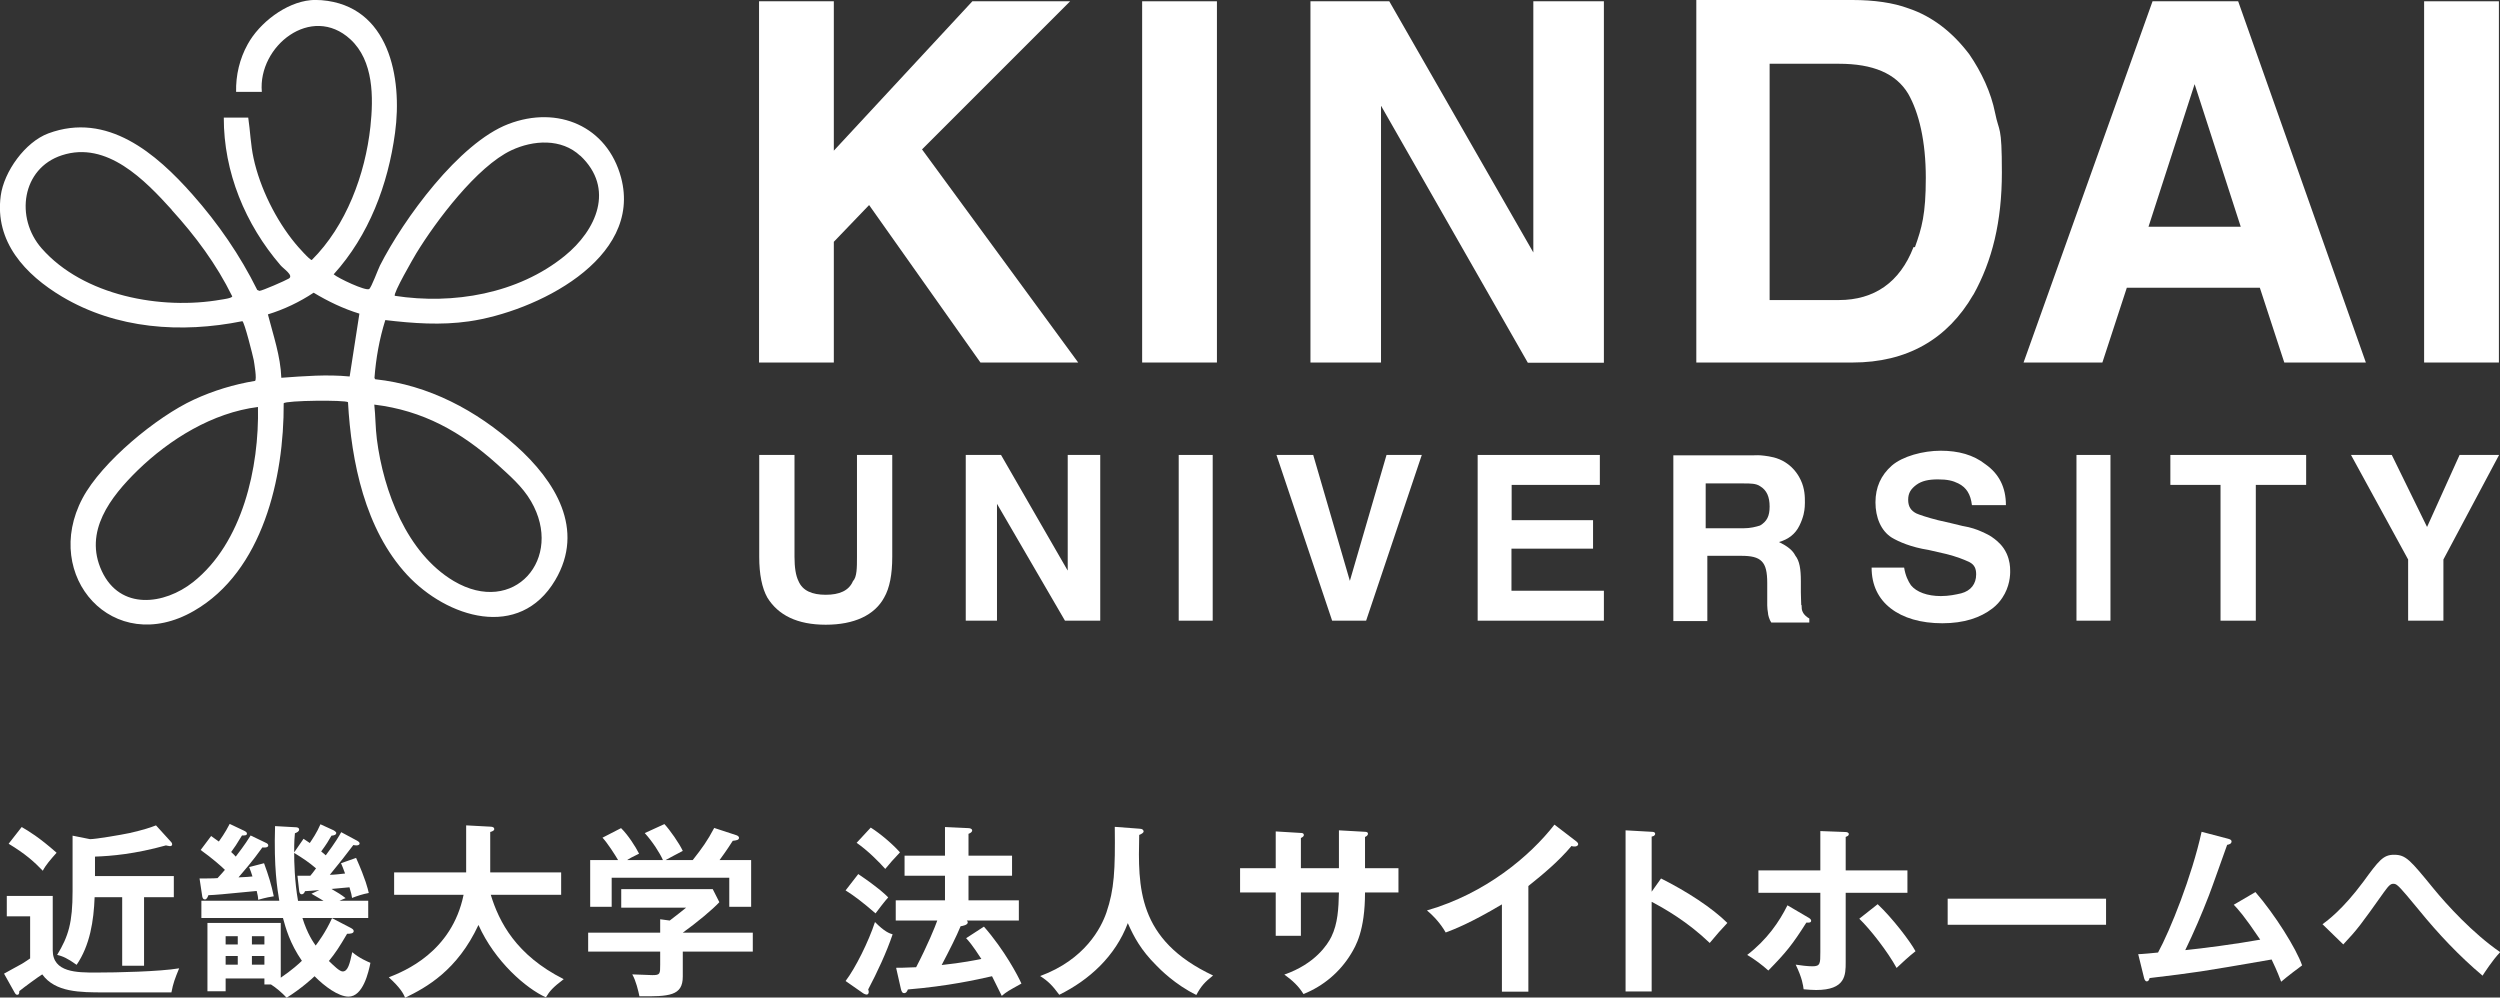 <?xml version="1.0" encoding="UTF-8"?>
<svg id="_レイヤー_2" data-name="レイヤー 2" xmlns="http://www.w3.org/2000/svg" viewBox="0 0 136.06 54.29">
  <rect x="0" y="0" width="136.06" height="54.29" fill="#333333" stroke="none"/>
  <defs>
    <style>
      .cls-1 {
        fill: #fff;
      }
    </style>
  </defs>
  <g id="hover後">
    <g id="_文字" data-name="文字">
      <g>
        <path class="cls-1" d="M2.87,48.76v2.96c0,1.21,1.32,1.21,2.35,1.21,1.15,0,3.45-.05,4.53-.23-.24.59-.32.79-.42,1.31h-3.65c-1.32,0-2.67,0-3.38-.98-.16.09-1.02.72-1.25.91,0,.08,0,.2-.11.2-.05,0-.09-.02-.15-.13l-.57-1.02c.16-.1.85-.46.98-.54.19-.12.33-.21.44-.29v-2.29H.37v-1.11h2.5ZM1.18,45.01c.38.22.95.56,1.9,1.4-.32.36-.6.68-.75.98-.47-.49-.95-.92-1.86-1.47l.71-.91ZM9.46,47.68v1.15h-1.62v3.73h-1.19v-3.73h-1.5c-.05,1.29-.25,2.61-.98,3.68-.5-.36-.76-.47-1.06-.54.62-1.02.84-1.76.84-3.47v-3.02l.95.19c.32,0,1.72-.24,2.14-.33.8-.18,1.16-.31,1.45-.42l.81.89c.06.06.07.11.07.14,0,.07-.05.1-.12.1-.04,0-.17-.03-.22-.04-1.69.47-2.97.58-3.86.61v1.06h4.29Z"/>
        <path class="cls-1" d="M14.45,45.86c.07.03.15.07.15.15,0,.14-.25.12-.32.11-.54.76-1.07,1.36-1.3,1.63.43-.02.59-.03.76-.05-.07-.22-.1-.31-.18-.51l.81-.21c.25.68.4,1.17.53,1.8-.19.03-.39.06-.85.19,0-.14-.03-.28-.08-.48-1.96.19-2.18.21-2.63.23-.04.12-.1.23-.18.23-.12,0-.15-.11-.16-.21l-.14-.93c.16,0,.84,0,.98-.02.22-.24.31-.34.4-.45-.18-.18-.7-.64-1.32-1.08l.57-.76c.16.11.25.18.42.3.05-.07.35-.48.59-.96l.76.36c.1.05.18.09.18.17,0,.11-.15.1-.27.1-.33.54-.37.6-.59.9.08.07.19.18.25.25.53-.69.68-.95.81-1.15l.81.39ZM19.39,45.73c.08.04.18.1.18.17,0,.09-.09.11-.18.11-.05,0-.11-.01-.16-.02-.51.67-.61.8-1.28,1.62.24,0,.55-.04.83-.07-.1-.28-.16-.42-.22-.56l.82-.29c.53,1.2.63,1.65.69,1.91-.33.06-.63.16-.91.27-.02-.14-.04-.25-.14-.58-.16.02-.84.08-.98.09.3.17.56.33.77.5l-.33.14h1.56v.94h-3.58c.27.87.6,1.33.72,1.5.12-.16.55-.73.89-1.49l1.02.53c.07.04.16.09.16.17,0,.13-.16.15-.36.15-.41.7-.63,1.04-.99,1.48.27.26.58.57.75.57.29,0,.39-.44.52-1.05.39.33.84.52.99.58-.1.5-.4,1.84-1.19,1.84-.55,0-1.31-.56-1.85-1.11-.07.07-.7.66-1.52,1.17-.25-.27-.58-.55-.85-.72h-.36v-.33h-2.11v.7h-.99v-3.72h3.99v2.98c.64-.44,1-.77,1.15-.92-.66-.96-.88-1.78-1.03-2.33h-4.44v-.94h4.24c-.11-.65-.3-1.8-.23-4.06l1.08.06c.09,0,.23.01.23.13,0,.1-.12.16-.23.2-.02.2-.04.44-.04,1.04l.51-.74c.16.11.25.17.34.23.14-.21.39-.57.58-1.02l.72.33s.14.08.14.14c0,.11-.13.14-.26.15-.14.25-.28.48-.56.86.14.11.18.15.25.21.53-.71.73-1.06.84-1.26l.82.44ZM12.94,51.4v-.45h-.66v.45h.66ZM12.28,52.03v.47h.66v-.47h-.66ZM14.39,51.4v-.45h-.68v.45h.68ZM13.71,52.03v.47h.68v-.47h-.68ZM16.19,47.66c.17,0,.6,0,.7,0,.07-.08.15-.18.31-.4-.4-.34-.7-.54-1.19-.84,0,.45.02,1.55.21,2.61h1.39c-.07-.04-.34-.21-.66-.39l.43-.2c-.32.03-.66.06-.78.06-.02.06-.07.17-.18.17s-.13-.13-.14-.21l-.09-.79Z"/>
        <path class="cls-1" d="M21.45,48.7v-1.22h3.92v-2.56l1.31.07c.15,0,.22.05.22.13,0,.09-.11.13-.22.16v2.2h3.86v1.22h-3.83c.45,1.47,1.37,3.28,3.97,4.59-.59.45-.76.64-.97.99-1.07-.48-2.78-1.95-3.67-3.94-1.15,2.47-2.83,3.4-3.99,3.96-.1-.23-.26-.54-.89-1.11.84-.33,3.43-1.37,4.07-4.49h-3.78Z"/>
        <path class="cls-1" d="M40.97,50.76v1.03h-3.81v1.36c0,1.05-.74,1.09-2.36,1.07-.06-.29-.19-.85-.39-1.19.17,0,.94.04,1.09.04.43,0,.43-.06.43-.58v-.7h-3.92v-1.03h3.92v-.73l.52.07c.33-.25.72-.56.89-.7h-3.53v-1.01h4.98l.36.71c-.37.4-1.21,1.1-1.99,1.66h3.81ZM36.08,46.81c-.17-.39-.57-1.01-.99-1.47l1.07-.49c.3.32.81,1.05,1,1.46-.11.06-.9.47-.94.5h1.48c.52-.66.8-1.05,1.17-1.75l1.19.39c.06.02.16.06.16.15,0,.12-.16.14-.34.16-.35.55-.59.87-.72,1.05h1.72v2.54h-1.19v-1.58h-6.4v1.58h-1.17v-2.54h1.52c-.17-.29-.57-.92-.85-1.22l1.01-.52c.38.37.79,1.01.98,1.39-.36.17-.57.29-.65.35h1.95Z"/>
        <path class="cls-1" d="M46.71,47.57c1.12.76,1.45,1.09,1.63,1.27-.17.18-.58.72-.69.87-.75-.65-1.17-.96-1.63-1.25l.69-.89ZM46.02,53.39c.53-.69,1.26-2.16,1.6-3.21.52.53.79.62.96.67-.33.98-.84,2.07-1.33,3,.02.05.03.09.03.14,0,.08-.05.14-.11.14-.03,0-.11-.02-.19-.07l-.96-.67ZM47.39,45.04c.55.35,1.2.91,1.59,1.35-.42.45-.47.5-.8.9-.34-.38-.95-1-1.56-1.42l.77-.83ZM53.55,50.43c1.12,1.28,1.86,2.69,2.04,3.1-.72.4-.8.44-1.07.67-.09-.17-.45-.92-.53-1.07-.84.19-2.4.54-4.58.72-.05.12-.09.2-.21.2-.08,0-.13-.06-.17-.23l-.26-1.15c.2,0,.39,0,1.09-.03.61-1.17,1.04-2.22,1.15-2.54h-2.26v-1.1h2.68v-1.34h-2.2v-1.09h2.2v-1.56l1.28.06c.12,0,.2.06.2.12,0,.09-.09.15-.2.19v1.19h2.37v1.09h-2.37v1.34h2.74v1.1h-2.83s.05.05.05.1c0,.14-.26.19-.39.21-.23.56-.59,1.27-1.03,2.11,1.13-.12,1.86-.27,2.16-.33-.51-.79-.7-.99-.83-1.13l.97-.63Z"/>
        <path class="cls-1" d="M62,45.1c.18,0,.24.08.24.15s-.11.14-.24.19c-.06,2.82-.13,5.7,4.02,7.65-.45.36-.65.57-.91,1.06-1.15-.56-1.99-1.41-2.19-1.62-.82-.82-1.2-1.52-1.54-2.29-.68,1.81-2.11,3.1-3.73,3.9-.37-.5-.59-.73-1.04-1.02,2.44-.9,3.32-2.62,3.61-3.47.42-1.24.48-2.28.45-4.65l1.33.1Z"/>
        <path class="cls-1" d="M72.87,45.19l1.42.08c.09,0,.16.03.16.1,0,.11-.11.16-.16.18v1.7h1.82v1.32h-1.82c0,2.1-.51,2.92-.76,3.34-.6.99-1.51,1.76-2.59,2.19-.25-.41-.58-.73-1.04-1.06,1.67-.58,2.35-1.63,2.56-2.06.35-.72.39-1.53.41-2.41h-2.07v2.36h-1.37v-2.36h-1.94v-1.32h1.94v-2l1.32.08c.09,0,.21,0,.21.12,0,.07-.07.11-.16.16v1.64h2.07v-2.06Z"/>
        <path class="cls-1" d="M83.18,53.97h-1.44v-4.75c-1.73,1.03-2.63,1.37-3.06,1.53-.25-.44-.61-.86-1.02-1.2,3.19-.92,5.61-2.96,6.94-4.67l1.2.92c.06.05.09.09.09.14,0,.09-.1.13-.18.13-.05,0-.13,0-.18-.03-.69.82-1.51,1.51-2.35,2.18v5.75Z"/>
        <path class="cls-1" d="M90.4,47.81c1.4.7,2.77,1.59,3.61,2.42-.39.41-.53.58-.96,1.09-1.22-1.17-2.46-1.87-3.16-2.24v4.88h-1.42v-8.77l1.42.08c.1,0,.19.02.19.11,0,.11-.13.14-.19.15v3l.51-.72Z"/>
        <path class="cls-1" d="M98.44,49.95c.08.05.13.1.13.16,0,.11-.13.11-.26.1-.76,1.2-1.1,1.62-2.07,2.61-.32-.29-.73-.6-1.15-.85,1.08-.83,1.75-1.81,2.19-2.7l1.16.68ZM99.07,45.23l1.33.05c.13,0,.22.03.22.12,0,.08-.08.11-.17.15v1.82h3.36v1.22h-3.36v3.78c0,.69,0,1.51-1.61,1.51-.18,0-.48-.02-.68-.04-.03-.22-.07-.59-.43-1.34.26.04.64.09.91.09.43,0,.43-.15.43-.78v-3.22h-3.37v-1.22h3.37v-2.14ZM102.19,49.21c.8.75,1.77,2.02,2.06,2.56-.34.26-.82.71-1.03.91-.48-.88-1.42-2.09-2.03-2.68l1-.79Z"/>
        <path class="cls-1" d="M114.62,48.91v1.42h-8.62v-1.42h8.62Z"/>
        <path class="cls-1" d="M122.75,48.55c1.05,1.21,2.22,3.07,2.54,3.99-.06.04-.86.64-1.14.89-.23-.61-.42-1-.52-1.21-3.98.69-4.07.7-6.64,1.01-.04.14-.08.18-.16.18-.07,0-.12-.1-.14-.18l-.32-1.3c.17,0,.92-.07,1.08-.09.66-1.21,1.84-4.15,2.37-6.57l1.45.38c.11.03.18.07.18.14,0,.12-.11.17-.24.19-.16.44-.84,2.37-.99,2.75-.39,1.01-.82,2.01-1.29,2.98.92-.09,2.81-.34,4.08-.57-.89-1.32-1.2-1.65-1.44-1.9l1.18-.69Z"/>
        <path class="cls-1" d="M126.4,50.3c.26-.19,1.1-.8,2.22-2.31.84-1.15,1.08-1.47,1.67-1.47.65,0,.87.27,2.17,1.86.68.83,2.11,2.41,3.61,3.44-.43.45-.86,1.13-.96,1.28-1.27-1.07-2.41-2.28-3.46-3.57-.38-.46-1-1.22-1.17-1.34-.07-.06-.13-.09-.22-.09-.13,0-.22.04-.52.46-1.25,1.76-1.43,2.01-2.21,2.84l-1.13-1.1Z"/>
      </g>
    </g>
    <g id="_文字-2" data-name="文字">
      <path class="cls-1" d="M45.38,13.16l1.92-2,6.06,8.57h5.32l-8.5-11.6L58.24.07h-5.32l-7.54,8.13V.07h-4.07v19.66h4.07v-6.58Z"/>
      <path class="cls-1" d="M66.23.07h-4.07v19.66h4.07V.07Z"/>
      <path class="cls-1" d="M75.17,5.77l7.98,13.97h4.14V.07h-3.84v13.67L75.61.07h-4.29v19.66h3.84V5.77Z"/>
      <path class="cls-1" d="M107.4,16.04c1.03-1.85,1.55-3.99,1.55-6.65s-.15-2.14-.37-3.25c-.22-1.11-.74-2.22-1.4-3.18-.89-1.18-2-2.07-3.33-2.51C103.04.15,102,0,100.82,0h-8.5v19.73h8.5c2.96,0,5.17-1.26,6.58-3.7ZM104.14,13.45c-.74,1.92-2.14,2.88-4.06,2.88h-3.77V3.47h3.77c1.85,0,3.1.52,3.77,1.63.59,1.03.96,2.59.96,4.58s-.22,2.73-.59,3.77h-.07Z"/>
      <path class="cls-1" d="M124.32,19.73h4.44L121.81.07h-4.66l-7.02,19.66h4.29l1.33-4.07h7.24l1.33,4.07ZM116.93,12.34l2.51-7.76,2.51,7.76h-5.03Z"/>
      <path class="cls-1" d="M136,.07h-4.07v19.66h4.07V.07Z"/>
      <path class="cls-1" d="M46.64,30.3c0,.59,0,1.11-.22,1.33-.22.52-.74.74-1.48.74s-1.26-.22-1.48-.74c-.15-.3-.22-.74-.22-1.33v-5.54h-1.92v5.54c0,.96.15,1.7.44,2.22.59.96,1.63,1.48,3.18,1.48s2.66-.52,3.18-1.48c.3-.52.44-1.26.44-2.22v-5.54h-1.92v5.54Z"/>
      <path class="cls-1" d="M58.1,31.04l-3.62-6.28h-1.92v9.02h1.7v-6.36l3.7,6.36h1.92v-9.02h-1.77v6.28Z"/>
      <path class="cls-1" d="M66,24.76h-1.85v9.02h1.85v-9.02Z"/>
      <path class="cls-1" d="M73.47,31.63l-2-6.87h-2l3.03,9.02h1.85l3.03-9.02h-1.92l-2,6.87Z"/>
      <path class="cls-1" d="M82.27,29.86h4.43v-1.55h-4.43v-1.92h4.8v-1.63h-6.65v9.02h6.87v-1.63h-5.03v-2.29Z"/>
      <path class="cls-1" d="M98.03,32.92c0-.18-.02-.41-.02-.69v-.59c0-.67-.07-1.11-.3-1.4-.15-.3-.44-.52-.89-.74.52-.15.89-.44,1.11-.89.11-.22.18-.42.23-.62.02-.08.07-.31.07-.63,0-.32,0-.76-.23-1.24-.07-.15-.31-.63-.84-.96-.43-.27-.85-.32-1.15-.36-.24-.03-.44-.03-.58-.02h-4.36v9.02h1.85v-3.55h1.85c.52,0,.89.07,1.11.3.22.22.3.59.3,1.18v.81c0,.13,0,.26,0,.41,0,.14.02.28.04.4,0,.07.02.15.05.25.04.12.08.21.13.28h2.07v-.22c-.11-.06-.28-.17-.37-.38-.04-.09-.05-.17-.05-.34ZM95.79,28.6c-.22.07-.52.15-.89.15h-2.07v-2.44h2.07c.37,0,.67,0,.89.15.37.22.52.59.52,1.11s-.15.81-.52,1.03Z"/>
      <path class="cls-1" d="M106.83,28.63c-.45-.11-.9-.22-1.36-.32-.59-.15-1.03-.3-1.18-.37-.29-.15-.44-.37-.44-.74s.15-.59.44-.81c.3-.22.67-.3,1.18-.3s.81.07,1.11.22c.44.22.67.59.74,1.18h1.85c0-.96-.37-1.7-1.11-2.22-.66-.52-1.48-.74-2.44-.74s-2.07.3-2.66.81c-.59.52-.89,1.18-.89,2s.3,1.55.89,1.92c.37.22,1.04.52,2,.67l.96.22c.59.15.96.3,1.26.44.29.15.37.37.37.67,0,.52-.29.89-.81,1.03-.3.07-.67.15-1.11.15-.74,0-1.33-.22-1.63-.59-.15-.22-.3-.52-.37-.96h-1.77c0,.96.37,1.7,1.04,2.22.67.52,1.63.81,2.81.81s2.07-.3,2.73-.81c.22-.17.39-.36.53-.57.41-.61.44-1.24.43-1.5,0-.2-.02-.53-.19-.91-.2-.44-.51-.68-.66-.8-.25-.2-.47-.29-.71-.4-.24-.11-.58-.23-1-.3Z"/>
      <path class="cls-1" d="M114.86,24.76h-1.85v9.02h1.85v-9.02Z"/>
      <path class="cls-1" d="M118.11,26.39h2.74v7.39h1.92v-7.39h2.74v-1.63h-7.39v1.63Z"/>
      <path class="cls-1" d="M133.86,24.76l-1.77,3.92-1.92-3.92h-2.22l3.11,5.69v3.33h1.92v-3.33l3.03-5.69h-2.14Z"/>
    </g>
    <g id="_ロゴ" data-name="ロゴ">
      <path class="cls-1" d="M17.5.01c3.68.3,4.41,4.22,4,7.22-.38,2.82-1.42,5.58-3.34,7.7.24.21,1.74.92,1.93.8.12-.07.48-1.06.59-1.28,1.28-2.52,4.3-6.67,6.99-7.7s5.38.12,6.13,2.91c1.2,4.47-4.7,7.32-8.28,7.83-1.53.22-3.03.11-4.55-.07-.32,1.02-.51,2.08-.59,3.15l.04.07c2.91.31,5.51,1.7,7.66,3.62s3.77,4.55,2.14,7.31c-1.95,3.3-5.9,2.05-8.07-.29-2.28-2.47-3.03-6.14-3.21-9.39-.12-.13-3.4-.1-3.5.06.02,4.03-1.13,9.14-4.89,11.3-4.39,2.53-8.3-1.9-6.06-6.13,1.05-1.98,4.04-4.44,6.06-5.37,1.06-.49,2.18-.83,3.33-1.02.11-.08-.04-.94-.07-1.13-.05-.25-.51-2.09-.62-2.12-3.33.67-6.85.43-9.82-1.34C1.38,14.95-.3,13.16.04,10.65c.18-1.32,1.33-2.92,2.59-3.39,3.21-1.19,5.87,1.09,7.85,3.33,1.39,1.57,2.59,3.31,3.52,5.19l.12.05c.14,0,1.42-.56,1.6-.67.28-.17-.29-.53-.45-.72-1.92-2.23-3.1-5.08-3.09-8.04h1.33c.11.73.13,1.48.29,2.21.35,1.62,1.22,3.37,2.27,4.64.11.14.81.93.9.9,1.87-1.86,2.91-4.66,3.19-7.26.17-1.59.18-3.58-1.09-4.75-2.12-1.95-5.04.37-4.82,2.86h-1.4c-.02-.9.19-1.8.63-2.59C14.12,1.24,15.55.14,16.9.01c.17-.02.43-.01.6,0ZM31.58,8.48c-1.02-.96-2.56-.86-3.75-.3-1.87.88-4.1,3.85-5.17,5.6-.14.23-1.29,2.22-1.17,2.32,3.17.49,6.7-.11,9.24-2.17,1.73-1.4,2.75-3.67.85-5.46ZM9.35,11.42c-1.46-1.61-3.53-3.77-5.98-2.97-2.19.71-2.56,3.41-1.1,5.07,2.27,2.58,6.5,3.36,9.75,2.79.12-.02.6-.08.62-.18-.86-1.75-2-3.28-3.3-4.71ZM19.03,20.49l.53-3.42c-.88-.27-1.71-.67-2.49-1.14-.77.51-1.61.91-2.49,1.18.29,1.13.69,2.28.73,3.45,1.24-.09,2.48-.19,3.72-.07ZM27.04,25.25c-1.95-1.75-4.02-2.91-6.67-3.23.07.63.06,1.26.14,1.88.36,2.83,1.63,6.2,4.18,7.72,3.29,1.95,6.02-1.23,4.21-4.34-.47-.81-1.18-1.41-1.86-2.03ZM14.04,22.15c-2.47.31-4.8,1.75-6.55,3.45-1.47,1.44-2.95,3.33-1.95,5.48s3.4,1.84,4.97.6c2.7-2.14,3.6-6.25,3.53-9.53Z"/>
    </g>
  </g>
</svg>